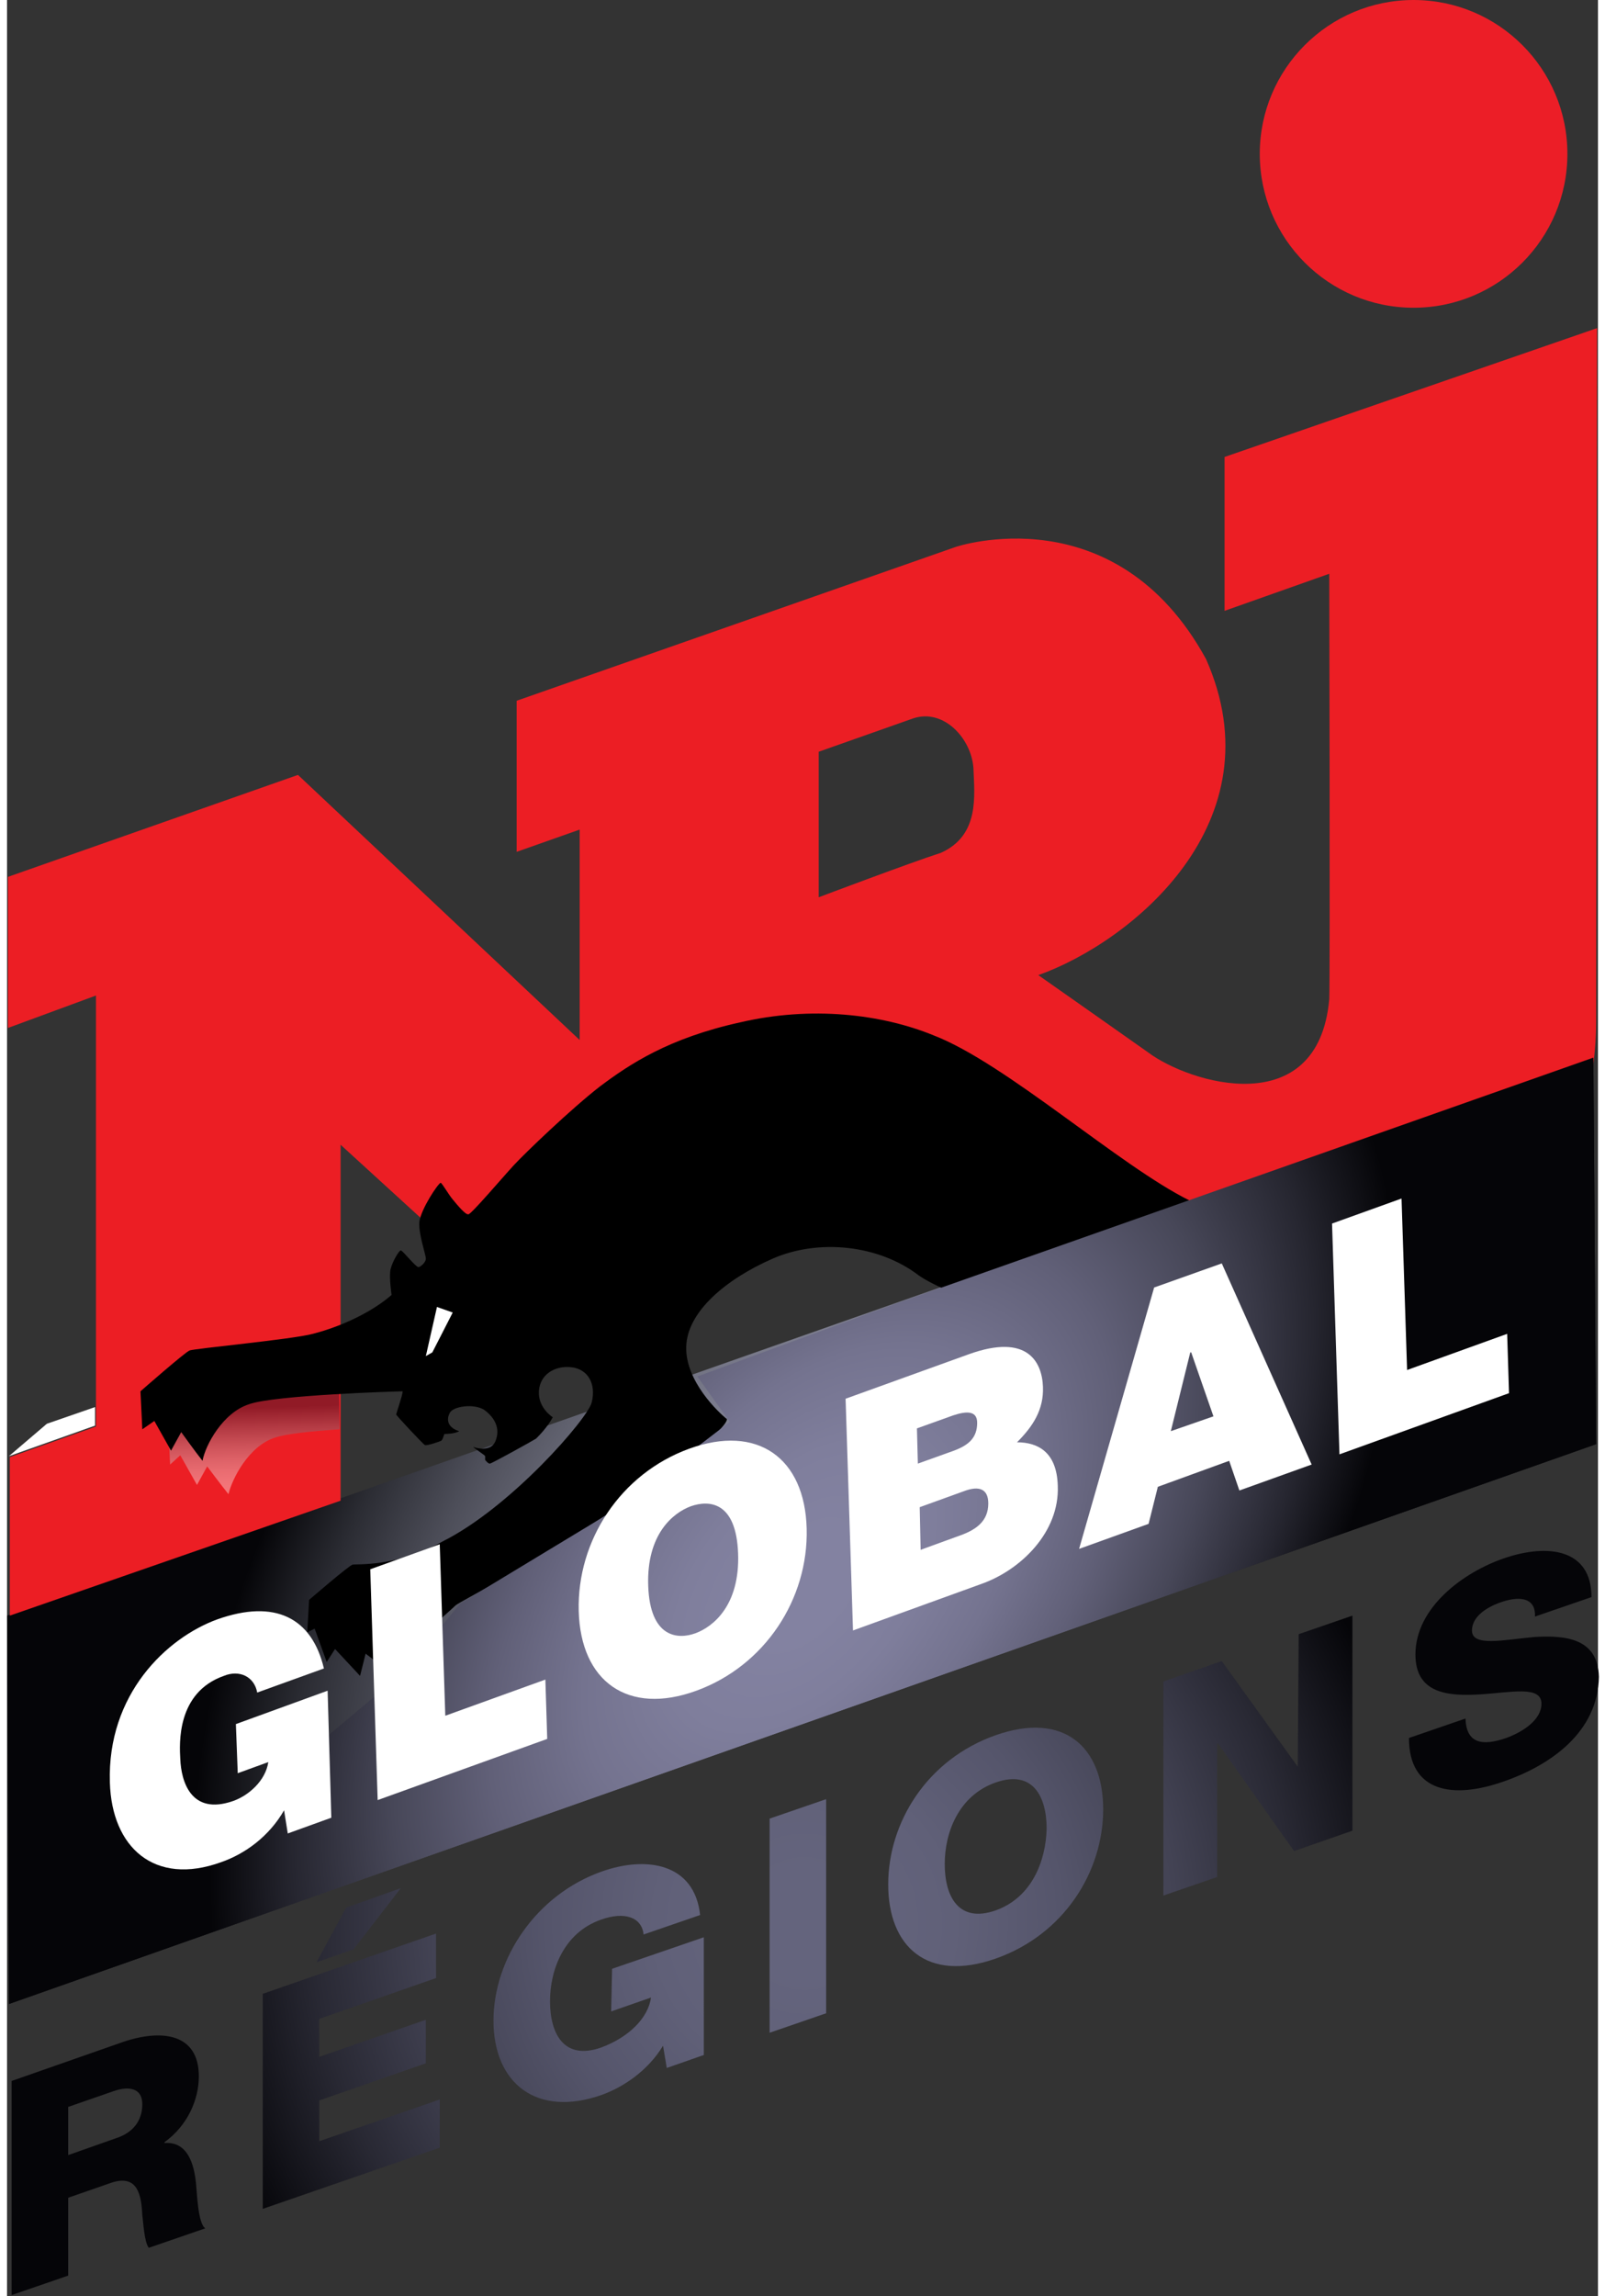 <svg xmlns="http://www.w3.org/2000/svg" width="100" height="143" viewBox="0 0 171.7 247.7">
  <rect x="0" y="0" width="171.7" height="247.7" fill="#333333" stroke="none"/>
  <style>
    .st0{fill:url(#SVGID_1_);} .st1{fill:#EC1E24;} .st2{display:none;fill:url(#SVGID_2_);} .st3{fill:#EC1E27;} .st4{fill:#FFFFFF;} .st5{opacity:0.39;fill:url(#SVGID_3_);} .st6{fill:url(#SVGID_4_);} .st7{fill:url(#SVGID_5_);} .st8{fill:url(#SVGID_6_);} .st9{fill:url(#SVGID_7_);}
  </style>
  <radialGradient id="SVGID_1_" cx="101.224" cy="-120.392" r="64.78" gradientTransform="matrix(1.012 -.517 .001 .988 -16.51 336.256)" gradientUnits="userSpaceOnUse">
    <stop offset="0" stop-color="#8A8C9E"/>
    <stop offset=".153" stop-color="#86889A"/>
    <stop offset=".318" stop-color="#7B7C8D"/>
    <stop offset=".488" stop-color="#686977"/>
    <stop offset=".662" stop-color="#4D4E59"/>
    <stop offset=".837" stop-color="#2B2C33"/>
    <stop offset="1" stop-color="#050508"/>
  </radialGradient>
  <path d="M171.2 114.1L0 174.3l.2 41.9 171.3-60.4z" class="st0"/>
  <path d="M105.8 127.9s6.7 5.3 11.6 8.9c8.5 6.2 18.8 7.5 30.4 4.4 12.7-3.4 23.7-14.7 23.7-31 0-5.8.1-74.8.1-74.8l-40.2 13.9v16.6l11.3-4s.1 43.6 0 45.9c-1.2 13.3-15.1 9.1-19.6 5.7-1.4-1-11.8-8.3-11.8-8.3 10.1-3.6 25.9-16.5 18.1-34.1-9.8-17.9-27-12.1-27-12.1L55 75.6v16.3l6.8-2.4v22.7L31.4 83.6.1 94.6v16.3l9.5-3.5v46.5l-9.3 3.3v17.1L36 161.9v-38.4l19.6 17.9 50.2-13.5zm-5-35.9c-3.4 1.1-13.2 4.8-13.2 4.8V81.1l10.2-3.6c3.3-1.1 6.3 2.2 6.5 5.4.1 2.9.7 7.2-3.5 9.1z" class="st1"/>
  <radialGradient id="SVGID_2_" cx="25.707" cy="107.411" r="34.529" gradientUnits="userSpaceOnUse">
    <stop offset=".231" stop-color="#FABC93"/>
    <stop offset=".322" stop-color="#F9B48D"/>
    <stop offset=".466" stop-color="#F79E7E"/>
    <stop offset=".643" stop-color="#F47965"/>
    <stop offset=".845" stop-color="#F04742"/>
    <stop offset="1" stop-color="#EC1C24"/>
  </radialGradient>
  <path d="M20.4 98.8c7.9-6.3 11-15.2 11-15.2L.1 94.6v16.3s12.4-5.8 20.3-12.1z" class="st2"/>
  <ellipse cx="151.8" cy="16.6" class="st3" rx="16.6" ry="16.6"/>
  <path d="M.2 157.1l4.1-3.5 5.2-1.8v2z" class="st4"/>
  <linearGradient id="SVGID_3_" x1="26.911" x2="26.668" y1="160.456" y2="151.83" gradientUnits="userSpaceOnUse">
    <stop offset="0" stop-color="#FFF"/>
    <stop offset=".088" stop-color="#F8F8F9"/>
    <stop offset=".218" stop-color="#E4E6E8"/>
    <stop offset=".373" stop-color="#C3C8CD"/>
    <stop offset=".548" stop-color="#969EA6"/>
    <stop offset=".741" stop-color="#5C6875"/>
    <stop offset=".944" stop-color="#17273A"/>
    <stop offset="1" stop-color="#021429"/>
  </linearGradient>
  <path d="M35.9 154.2c-3.1.2-5.9.5-7 .9-2.8.9-4.6 4.4-5 6.1-.8-1-2.3-3-2.3-3l-1.1 2-1.8-3.2-1.1 1-.2-4.1s4.9-4.3 5.2-4.4c.3-.2 11-1.2 13.2-1.8l.1 6.5z" class="st5"/>
  <path d="M14.6 154.2l-.2-4.1s4.9-4.3 5.3-4.4c.3-.2 11.1-1.2 13.3-1.8 3.5-.9 6.7-2.6 8.5-4.2 0 0-.3-2-.1-2.8.2-.8.9-2 1.1-2 .2 0 1.6 1.8 1.9 1.8.2 0 .8-.5.8-.9 0-.5-.8-2.6-.7-4 .2-1.4 2-4.1 2.3-4.2.2.1.8 1.2 1.3 1.8.5.6 1.4 1.7 1.7 1.6.3 0 3.7-4 4.9-5.3 1.2-1.3 6.2-6.1 9.3-8.5 3.2-2.4 7.4-5.2 15.1-6.9 7.7-1.8 15.3-.9 20.9 1.4 7.8 3 20.1 14.1 27.6 17.8 4.1 2.3 8.9 5.2 17.1 4.5 17.5-1 25.2-6 26.1-19.1.1 2 .5 2.5-5.7 13.3-6.3 10.8-15.4 15-33.3 16-17 .9-30.4-4.5-33.4-6.6-4.3-3.3-10.8-4-15.8-1.8s-9.2 5.7-9.3 9.5c-.1 3.7 3.5 7.1 4.4 7.8-.1 1.3-7.3 6.6-14.8 11.5-6.5 4.4-13.9 8.1-14.5 8.6-.5.5-5.6 5-6 5.4-.1 1.1-.3 2.4-.3 2.4l-3.4-2.6-.6 2.4-2.7-2.9-.9 1.4-1.3-3.6-.8.4.2-3.5s4.4-3.8 4.7-3.8c.3-.1 4.8.3 9.7-2.5 7.4-3.7 15.7-13.3 16.1-15 .5-2-.4-3.6-2.2-3.8-1.8-.2-3.4.8-3.5 2.6-.1 1.8 1.5 2.8 1.5 2.8-.6 1.1-1.5 2-1.8 2.3-.3.2-4.8 2.7-5 2.7-.2 0-.5-.4-.5-.4v-.4c0-.1-1.1-.8-1.3-1 .3.1 1.9.6 2.4-.6.6-1.4-.1-2.6-1.2-3.4-1.1-.7-3.3-.4-3.7.3-.4.7-.3 1.6 1 2-.5.3-1.5.3-1.6.3-.1.3-.2.6-.3.7-.1.1-1.6.6-1.8.5-.2-.1-3.1-3.2-3.1-3.3 0-.1.7-2.1.7-2.5-.4 0-13.9.4-16.6 1.4-2.8.9-4.7 4.4-5 6.1-.8-1-2.3-3.1-2.3-3.1l-1.1 2-1.8-3.2-1.3.9z"/>
  <path d="M45.2 146.3l1.2-5.3 1.7.6-2.2 4.3z" class="st4"/>
  <radialGradient id="SVGID_4_" cx="101.274" cy="-114.202" r="63.208" gradientTransform="matrix(1.012 -.517 .001 .988 -16.51 336.256)" gradientUnits="userSpaceOnUse">
    <stop offset=".088" stop-color="#8382A1"/>
    <stop offset=".22" stop-color="#7F7E9C"/>
    <stop offset=".37" stop-color="#74738F"/>
    <stop offset=".528" stop-color="#616078"/>
    <stop offset=".693" stop-color="#474758"/>
    <stop offset=".86" stop-color="#262630"/>
    <stop offset="1" stop-color="#050508"/>
  </radialGradient>
  <path d="M171.2 114.1l-76 26.8-20.7 7.6 3.5 4.9-12.4 9.5L48.9 173l-6 7.3L.2 216.2l171.3-60.4z" class="st6"/>
  <radialGradient id="SVGID_5_" cx="93.181" cy="170.146" r="0" gradientTransform="matrix(.81 0 0 .861 -3.947 -2.998)" gradientUnits="userSpaceOnUse">
    <stop offset="0" stop-color="#8382A2"/>
    <stop offset=".144" stop-color="#7F7E9D"/>
    <stop offset=".308" stop-color="#747390"/>
    <stop offset=".481" stop-color="#616179"/>
    <stop offset=".66" stop-color="#474759"/>
    <stop offset=".843" stop-color="#262631"/>
    <stop offset="1" stop-color="#050508"/>
  </radialGradient>
  <radialGradient id="SVGID_6_" cx="22.22" cy="163.545" r="0" gradientUnits="userSpaceOnUse">
    <stop offset="0" stop-color="#8382A2"/>
    <stop offset=".144" stop-color="#7F7E9D"/>
    <stop offset=".308" stop-color="#747390"/>
    <stop offset=".481" stop-color="#616179"/>
    <stop offset=".66" stop-color="#474759"/>
    <stop offset=".843" stop-color="#262631"/>
    <stop offset="1" stop-color="#050508"/>
  </radialGradient>
  <radialGradient id="SVGID_7_" cx="86.068" cy="207.527" r="66.883" gradientUnits="userSpaceOnUse">
    <stop offset=".088" stop-color="#64647D"/>
    <stop offset=".241" stop-color="#606078"/>
    <stop offset=".415" stop-color="#55556B"/>
    <stop offset=".599" stop-color="#434354"/>
    <stop offset=".789" stop-color="#292934"/>
    <stop offset=".983" stop-color="#08080C"/>
    <stop offset="1" stop-color="#050508"/>
  </radialGradient>
  <path d="M20.4 235.6c-.2-2.1-.9-4.6-3.4-4.4v-.1c2.5-1.8 3.7-4.6 3.7-7.1 0-4.7-4.1-5.1-8.2-3.7l-12 4.2v23.1l6.1-2.1v-8.4l4.6-1.6c2.9-1 3.3 1.3 3.4 3.5.1.6.2 2.9.7 3.5l6.1-2.1c-.8-.5-.9-3.9-1-4.8zm-8.7-4.9l-5.1 1.8v-5.2l4.9-1.7c1.7-.6 3.1-.3 3.1 1.4 0 1.8-1 3.1-2.9 3.7zm22-4.1l11.5-4v-4.7l-11.5 4v-4.1l12.6-4.4v-4.8l-18.7 6.5v23.2l19.1-6.6v-5.2l-13 4.5v-4.4zm8.8-22.9l-5.9 2.1-3.2 5.9 4-1.4 5.1-6.6zM65.2 217l4.3-1.5c-.3 2.2-2.4 4.3-5.4 5.4-4 1.4-5.5-1.5-5.5-5 0-3.4 1.5-7.4 5.5-8.8 2.5-.9 4.4-.3 4.6 1.6l6.1-2.1c-.6-5.6-5.8-6.4-10.6-4.7-7.1 2.5-11.7 9.4-11.7 16.1 0 6.7 4.6 10.5 11.7 8 2.2-.8 4.9-2.5 6.6-5.3l.4 2.4 4-1.4V209l-9.9 3.4-.1 4.6zm17.1 2.3l6.1-2.1v-23.1l-6.1 2.1v23.1zm24.4-32.1c-7.4 2.6-11.6 9.4-11.6 16.1 0 6.7 4.2 10.6 11.6 8 7.4-2.6 11.6-9.4 11.6-16.1 0-6.7-4.2-10.6-11.6-8zm0 18.9c-4 1.4-5.5-1.5-5.5-5 0-3.4 1.5-7.4 5.5-8.8 4-1.4 5.5 1.5 5.5 5-.1 3.5-1.6 7.4-5.5 8.8zm32.6-15.5l-8.2-11.4-6.3 2.2v23.1l5.8-2v-14.4h.1l8.2 11.6 6.3-2.2v-23.2l-5.8 2-.1 14.3zm25.6-14c-3.4.3-6.8 1.1-6.8-.7 0-1.5 1.6-2.5 3-3 1.9-.7 3.9-.7 3.8 1.5l6.1-2.1c0-5.2-4.7-5.8-9.4-4.2-4.4 1.5-9.6 5.3-9.6 10.4 0 4.2 3.5 4.5 6.9 4.3 3.4-.2 6.7-1 6.7 1 0 1.7-1.9 3-3.8 3.7-2.6.9-4.3.6-4.4-2.1l-6.1 2.1c0 5.9 4.8 6.6 10.2 4.7 5.2-1.8 10.2-5.4 10.3-11.3-.1-4.1-3.5-4.5-6.9-4.3z" class="st9"/>
  <path d="M29.9 195.3c-1.6 2.8-4.2 4.7-6.8 5.6-7.2 2.6-11.8-1.6-12-8.6-.3-9.5 6.1-15.6 11.6-17.6 6.2-2.2 10.2-.2 11.5 5.3l-7.2 2.6c-.3-1.7-1.9-2.5-3.6-1.8-5.1 1.8-4.8 7.3-4.7 9 .1 2.3 1.1 6.1 5.7 4.5 1.7-.6 3.5-2.2 3.8-4.2l-3.3 1.2-.2-5.3 9.9-3.6.4 13.7-4.7 1.7-.4-2.5zm9.3-26l7.5-2.7.6 18.5 10.8-3.9.2 6.4-18.3 6.6-.8-24.9zm34.4-13c7.4-2.7 12.5 1 12.7 8.6.2 7.6-4.5 14.8-11.9 17.5-7.4 2.7-12.5-1-12.7-8.6-.2-7.6 4.5-14.8 11.9-17.5zm.7 19.9c1.9-.7 4.8-3 4.6-8.6-.2-5.6-3.1-5.8-5.1-5.1-1.9.7-4.8 3-4.6 8.6.2 5.6 3.2 5.8 5.1 5.1zm16.2-25.3l13.3-4.8c6.4-2.3 7.9.9 8 3.5.1 2.5-1.1 4.3-2.8 6 2.2 0 4.3 1 4.4 4.7.2 5-4 9.1-8.3 10.6l-13.8 5-.8-25zm7.8 7l3.9-1.4c1.6-.6 2.5-1.4 2.5-3 0-1.3-1.1-1.3-2.6-.8l-3.9 1.4.1 3.8zm.3 9.3l4.4-1.6c1.6-.6 2.9-1.5 2.9-3.4 0-1.5-.9-2-2.7-1.3l-4.7 1.7.1 4.6zm25.2-28.3l7.3-2.6 9.7 21.7-7.8 2.8-1.1-3.2-7.7 2.8-1 4-7.5 2.7 8.1-28.2zm6.4 13.9l-2.4-6.9h-.1l-2.1 8.5 4.6-1.6zM143 132l7.5-2.7.6 18.5 10.8-3.9.2 6.4-18.3 6.6-.8-24.9z" class="st4"/>
</svg>
